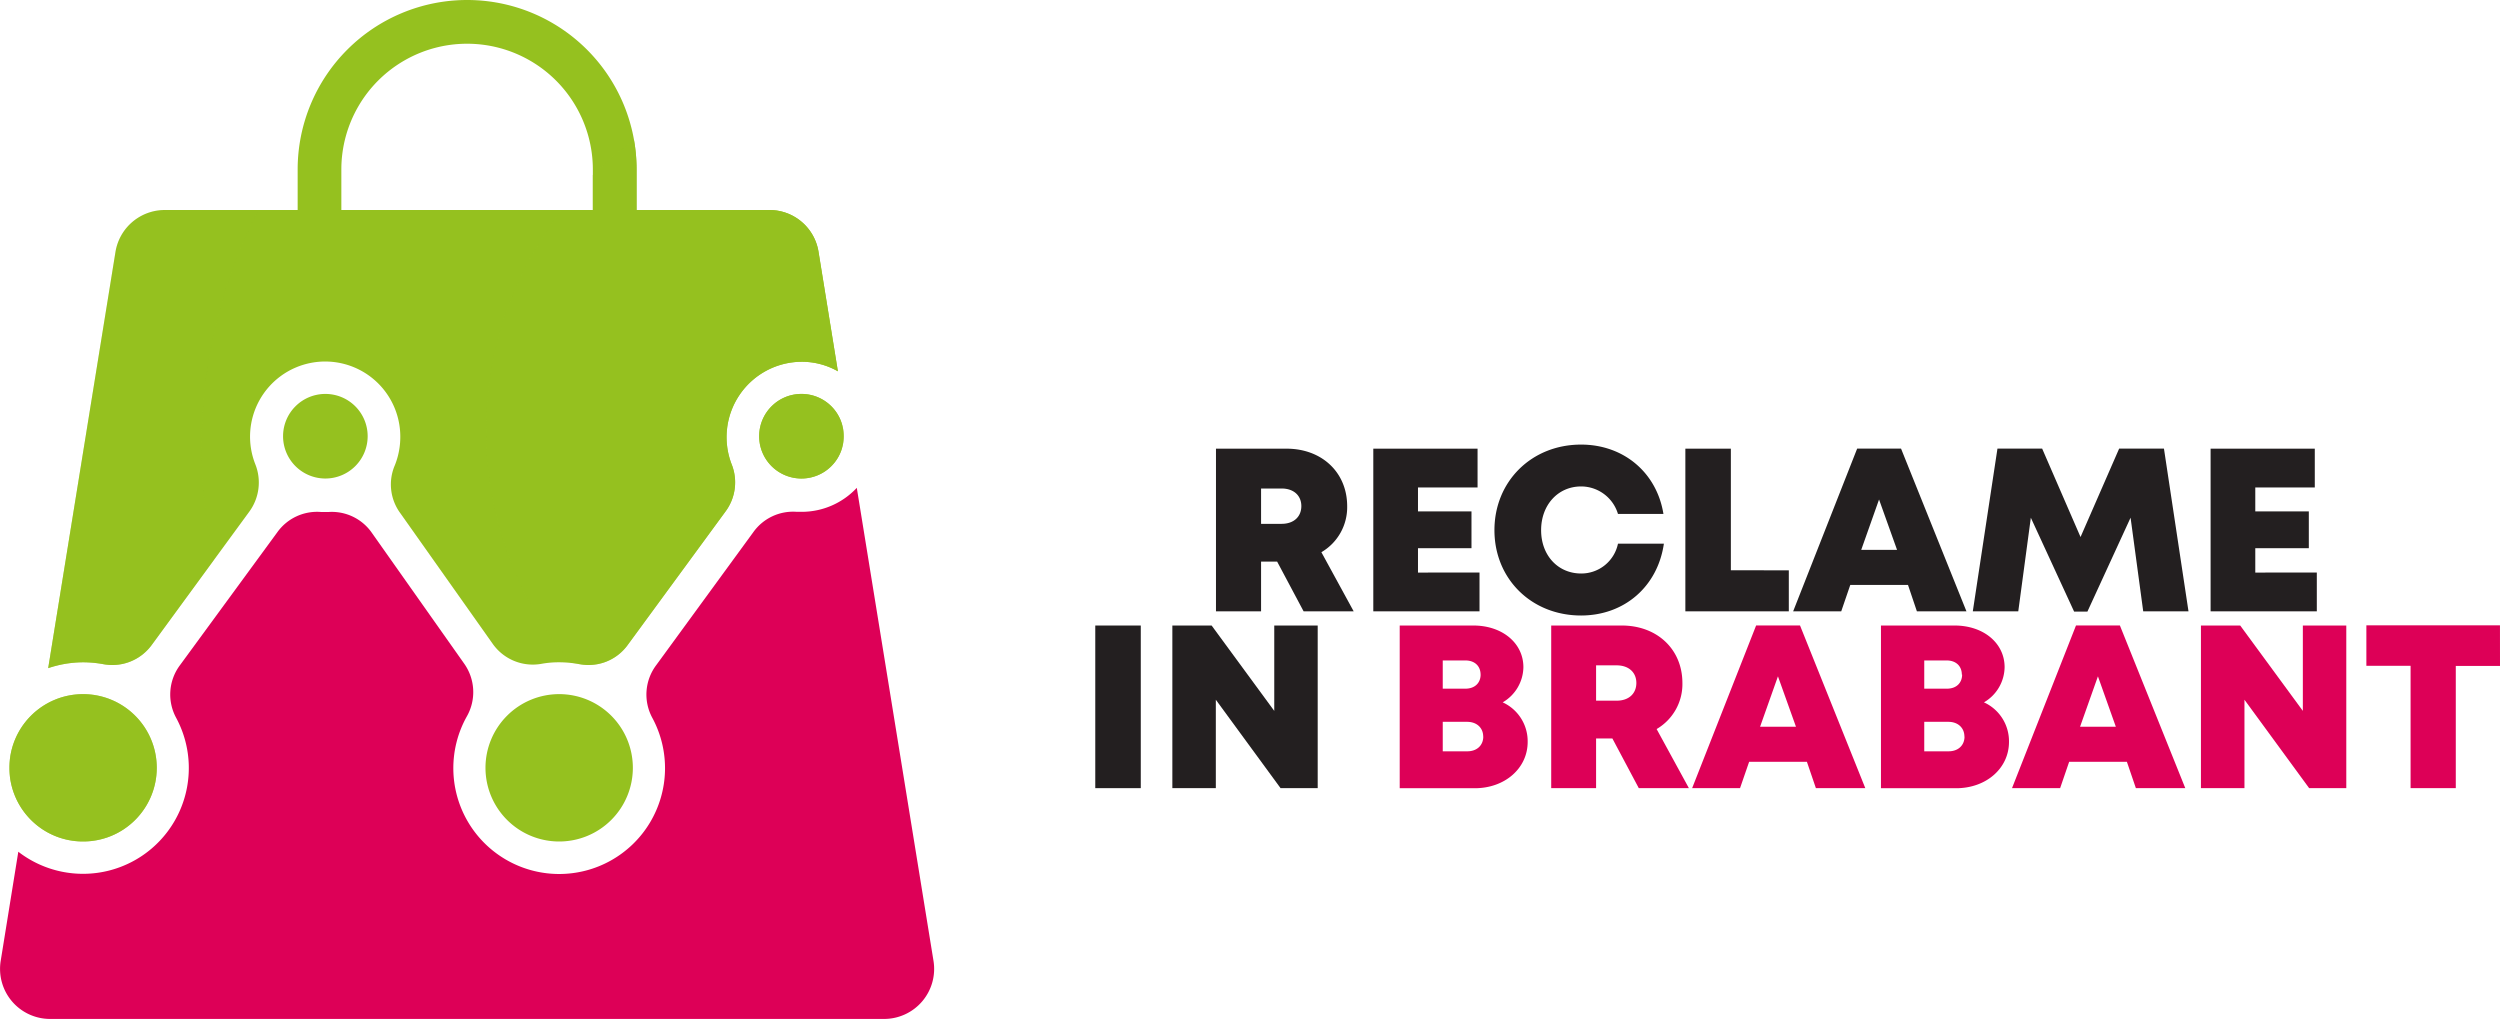 <?xml version="1.0" encoding="UTF-8"?>
<svg xmlns="http://www.w3.org/2000/svg" xmlns:xlink="http://www.w3.org/1999/xlink" id="Layer_1" data-name="Layer 1" viewBox="0 0 678.55 276.55">
  <defs>
    <style>.cls-1{fill:url(#linear-gradient);}.cls-2{fill:url(#linear-gradient-2);}.cls-3,.cls-8{fill:#dd0057;}.cls-3,.cls-4{fill-rule:evenodd;}.cls-4{fill:#95c11f;}.cls-5{mask:url(#mask);}.cls-6{mask:url(#mask-2);}.cls-7{fill:#231f20;}</style>
    <linearGradient id="linear-gradient" x1="31135.87" y1="7750.32" x2="27549.27" y2="5666.84" gradientTransform="matrix(0.07, 0, 0, -0.07, -1924.64, 610.11)" gradientUnits="userSpaceOnUse">
      <stop offset="0" stop-color="#fff"></stop>
      <stop offset="1" stop-color="#fff" stop-opacity="0"></stop>
    </linearGradient>
    <linearGradient id="linear-gradient-2" x1="26611.49" y1="5022.93" x2="28525.82" y2="7947.01" xlink:href="#linear-gradient"></linearGradient>
    <mask id="mask" x="131.77" y="37.82" width="97.48" height="142.85" maskUnits="userSpaceOnUse">
      <g transform="translate(-15.72 -13.08)">
        <g id="id4">
          <rect class="cls-1" x="147.49" y="50.9" width="97.48" height="142.85"></rect>
        </g>
      </g>
    </mask>
    <mask id="mask-2" x="2.37" y="56.76" width="67.97" height="171.82" maskUnits="userSpaceOnUse">
      <g transform="translate(-15.72 -13.08)">
        <g id="id6">
          <rect class="cls-2" x="18.09" y="69.85" width="67.97" height="171.82"></rect>
        </g>
      </g>
    </mask>
  </defs>
  <g id="Layer_1-2" data-name="Layer_1">
    <g id="_2576605850800" data-name=" 2576605850800">
      <path class="cls-3" d="M248.27,145.49l20.82,128.39a13.58,13.58,0,0,1-13.39,15.76H29.3a13.58,13.58,0,0,1-13.39-15.76l4.78-29.62A28.72,28.72,0,0,0,63.58,208a13.29,13.29,0,0,1,1-14.39L91,157.53a13.26,13.26,0,0,1,11.8-5.49H105a13.23,13.23,0,0,1,11.69,5.72l24.95,35.35a13.36,13.36,0,0,1,.77,14.45,28.73,28.73,0,1,0,50.39.41,13.29,13.29,0,0,1,1.06-14.39l26.32-36.05A13.26,13.26,0,0,1,232,152h1.3A20.46,20.46,0,0,0,248.27,145.49Z" transform="translate(-15.72 -13.08)"></path>
      <path class="cls-4" d="M104.06,120a11.48,11.48,0,1,0,11.45,11.45A11.47,11.47,0,0,0,104.06,120ZM60.45,70.08H96.51v-11a46,46,0,0,1,92,0v11h36a13.47,13.47,0,0,1,13.39,11.39l5.25,32.39a19.79,19.79,0,0,0-9.85-2.59,20.46,20.46,0,0,0-19,27.79A13.24,13.24,0,0,1,212.57,152l-26.38,36a13.14,13.14,0,0,1-13.39,5.31,31.68,31.68,0,0,0-5.31-.47,26.14,26.14,0,0,0-4.78.41,13.3,13.3,0,0,1-13.34-5.54l-25-35.35a13.14,13.14,0,0,1-1.48-13,20.7,20.7,0,0,0,1.48-7.67,20.39,20.39,0,1,0-39.36,7.38A13.4,13.4,0,0,1,83.35,152L57,188a13.24,13.24,0,0,1-13.45,5.31,31,31,0,0,0-5.25-.47,30,30,0,0,0-9.5,1.59L47.06,81.47A13.56,13.56,0,0,1,60.45,70.08Zm47.92,0h68.26v-11a34.13,34.13,0,0,0-68.26,0ZM233.28,120a11.48,11.48,0,1,0,11.45,11.45A11.47,11.47,0,0,0,233.28,120Zm-65.79,81.48a20,20,0,1,0,20,20A20,20,0,0,0,167.49,201.48Zm-129.22,0a20,20,0,1,0,20,20A20,20,0,0,0,38.27,201.48Z" transform="translate(-15.72 -13.08)"></path>
      <g class="cls-5">
        <path class="cls-4" d="M170.73,193A97.6,97.6,0,0,1,168.2,70.08h8.43v-9.5a101.23,101.23,0,0,1,11.16-9.5,44.66,44.66,0,0,1,.7,8v11h36a13.47,13.47,0,0,1,13.39,11.39l5.25,32.39a19.79,19.79,0,0,0-9.85-2.59,20.46,20.46,0,0,0-19,27.79A13.24,13.24,0,0,1,212.57,152l-26.38,36a13.14,13.14,0,0,1-13.39,5.31C172.09,193.16,171.44,193.05,170.73,193Zm62.55-73a11.48,11.48,0,1,0,11.45,11.45A11.47,11.47,0,0,0,233.28,120Z" transform="translate(-15.72 -13.08)"></path>
      </g>
      <g class="cls-6">
        <path class="cls-4" d="M60.45,70.08H85.83a141.51,141.51,0,0,0-15.4,64.43,145.12,145.12,0,0,0,3.3,30.57L57,188a13.24,13.24,0,0,1-13.45,5.31,31,31,0,0,0-5.25-.47,30,30,0,0,0-9.5,1.59L47.06,81.47A13.56,13.56,0,0,1,60.45,70.08ZM38.27,201.48a20,20,0,1,0,20,20A20,20,0,0,0,38.27,201.48Z" transform="translate(-15.72 -13.08)"></path>
      </g>
    </g>
  </g>
  <path class="cls-7" d="M362.36,165.51H358V179H345.76V134.86h19.17c9.53,0,16.44,6.4,16.44,15.63a14.13,14.13,0,0,1-7,12.47L383.13,179H369.54ZM358,155.26h5.56c3.4,0,5.37-2,5.37-4.81s-2-4.78-5.37-4.78H358Z" transform="translate(-15.72 -13.08)"></path>
  <path class="cls-7" d="M417.29,168.47V179H388.46V134.86h28.3v10.52H400.59v6.5h14.52v10H400.59v6.61Z" transform="translate(-15.72 -13.08)"></path>
  <path class="cls-7" d="M444.85,180.14c-13.46,0-23.51-9.95-23.51-23.16s10.05-23.23,23.51-23.23c11.59,0,20.57,7.64,22.36,18.83H454.87a10.46,10.46,0,0,0-10-7.47c-6.26,0-10.86,5-10.86,11.87s4.6,11.76,10.86,11.76a10.16,10.16,0,0,0,10-8.09h12.46c-1.68,11.61-10.71,19.49-22.49,19.49Z" transform="translate(-15.72 -13.08)"></path>
  <path class="cls-7" d="M501.24,167.88V179H473.16V134.86h12.35v33Z" transform="translate(-15.72 -13.08)"></path>
  <path class="cls-7" d="M533.59,171.85H517.92L515.47,179H502.42l17.37-44.16H531.7L549.45,179H536Zm-7.86-23.2-4.84,13.68h9.73Z" transform="translate(-15.72 -13.08)"></path>
  <path class="cls-7" d="M597.43,179,594,153.59l-11.72,25.5h-3.6L566.93,153.6,563.52,179H551.18l6.69-44.16H570l10.42,24,10.48-24h12.16L609.72,179Z" transform="translate(-15.72 -13.08)"></path>
  <path class="cls-7" d="M644.55,168.47V179H615.72V134.86H644v10.52H627.85v6.5h14.53v10H627.85v6.61Z" transform="translate(-15.72 -13.08)"></path>
  <path class="cls-7" d="M313,182.86h12.35V227H313Z" transform="translate(-15.72 -13.08)"></path>
  <path class="cls-7" d="M373.37,182.86V227H363.29l-17.57-24v24h-11.8V182.86h10.66l17,23.17V182.86Z" transform="translate(-15.72 -13.08)"></path>
  <path class="cls-8" d="M423.58,203.71a11.61,11.61,0,0,1,6.78,10.74c0,7.15-6.19,12.57-14.35,12.57H395.63V182.86h20c7.85,0,13.57,4.78,13.57,11.31a11.23,11.23,0,0,1-5.6,9.53Zm-6-7.53c0-2.29-1.57-3.84-4.12-3.84h-6.15V200h6.15c2.55,0,4.13-1.55,4.13-3.84Zm.71,16.82c0-2.35-1.73-4-4.36-4h-6.62v8H414C416.58,217,418.31,215.38,418.31,213Z" transform="translate(-15.72 -13.08)"></path>
  <path class="cls-8" d="M453.35,213.51h-4.42V227H436.75V182.86h19.16c9.54,0,16.45,6.4,16.45,15.63a14.13,14.13,0,0,1-7,12.47L474.12,227h-13.6Zm-4.42-10.25h5.57c3.4,0,5.36-2,5.36-4.81s-2-4.78-5.36-4.78h-5.57Z" transform="translate(-15.72 -13.08)"></path>
  <path class="cls-8" d="M506.15,219.85H490.47L488,227H475l17.37-44.16h11.91L522,227H508.59Zm-7.86-23.2-4.85,13.68h9.74Z" transform="translate(-15.72 -13.08)"></path>
  <path class="cls-8" d="M554.2,203.71A11.6,11.6,0,0,1,561,214.45c0,7.15-6.18,12.57-14.35,12.57H526.25V182.86h20c7.84,0,13.56,4.78,13.56,11.31a11.22,11.22,0,0,1-5.59,9.53Zm-6-7.53c0-2.29-1.57-3.84-4.12-3.84H538V200h6.16c2.55,0,4.12-1.55,4.12-3.84Zm.7,16.82c0-2.35-1.72-4-4.36-4H538v8h6.62C547.21,217,548.93,215.38,548.93,213Z" transform="translate(-15.72 -13.08)"></path>
  <path class="cls-8" d="M593,219.85H577.33L574.88,227H561.82l17.37-44.16H591.1L608.85,227H595.44Zm-7.86-23.2-4.85,13.68H590Z" transform="translate(-15.72 -13.08)"></path>
  <path class="cls-8" d="M652.55,182.86V227H642.47l-17.56-24v24H613.1V182.86h10.66l17,23.17V182.86Z" transform="translate(-15.72 -13.08)"></path>
  <path class="cls-8" d="M694.27,193.82h-12V227H670v-33.2H658v-11h36.26Z" transform="translate(-15.72 -13.08)"></path>
</svg>
